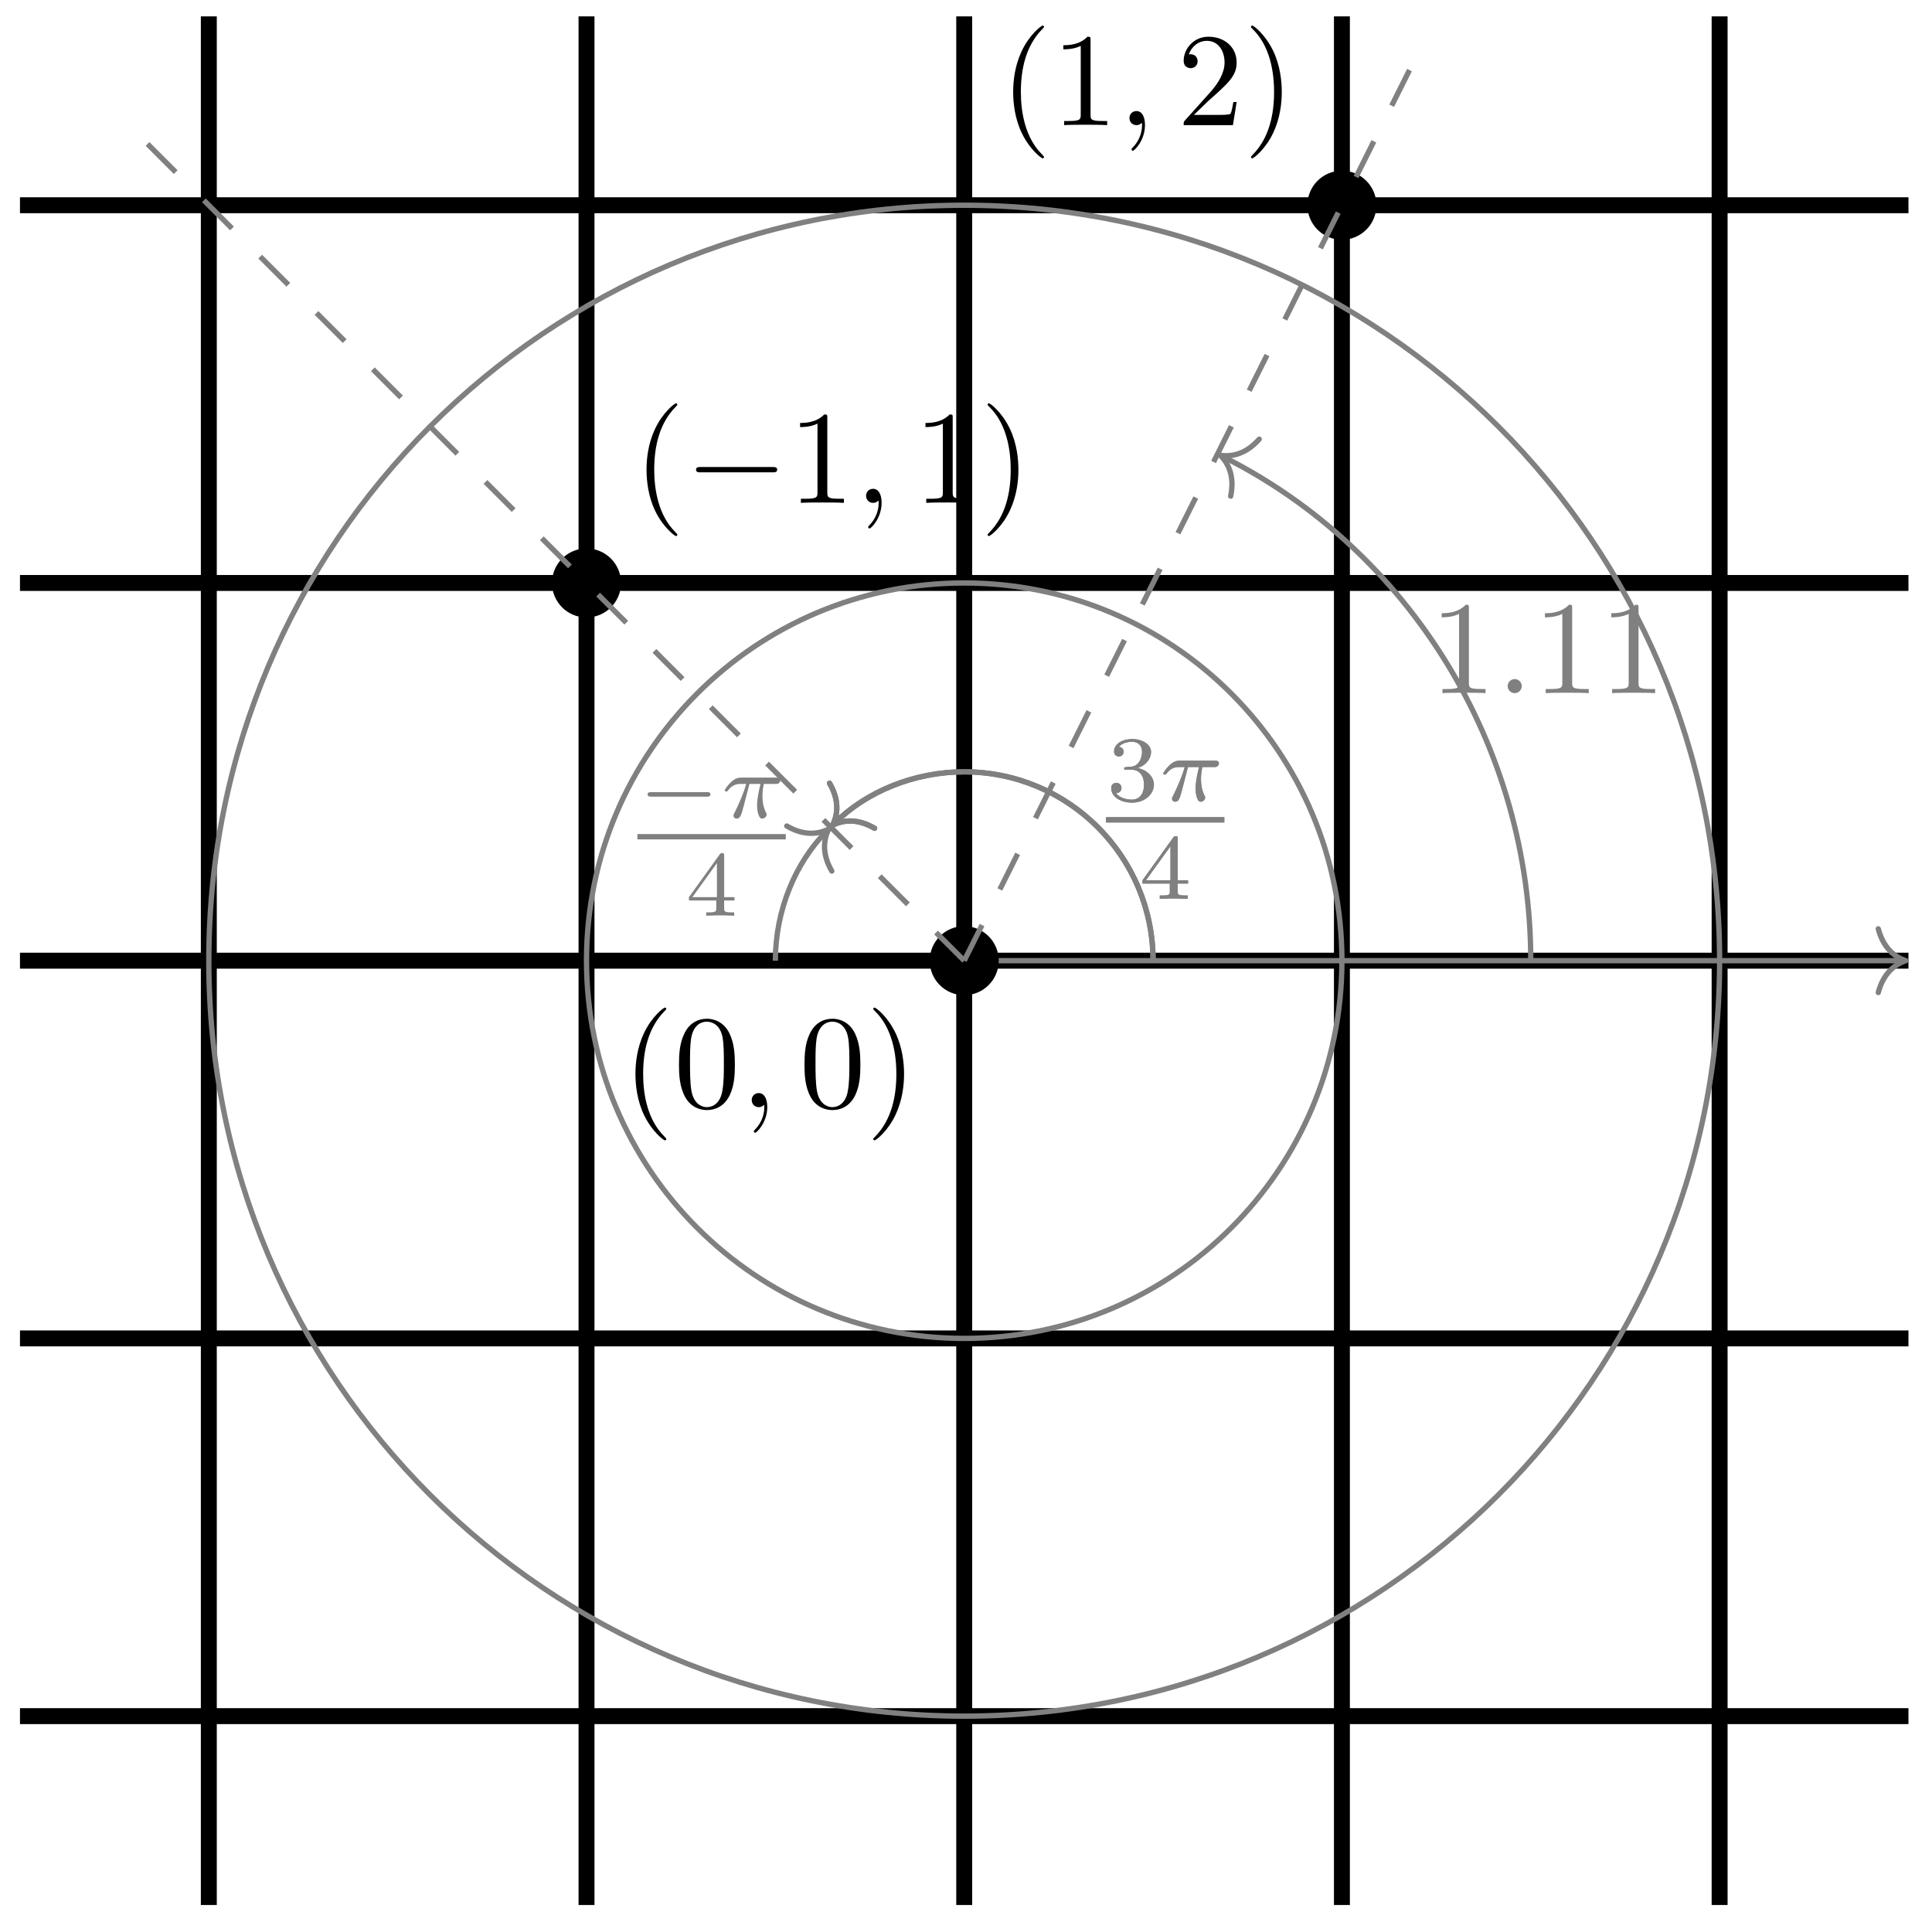 <svg xmlns="http://www.w3.org/2000/svg" xmlns:xlink="http://www.w3.org/1999/xlink" xmlns:inkscape="http://www.inkscape.org/namespaces/inkscape" version="1.1" width="145" height="144" viewBox="0 0 145 144">
<defs>
<path id="font_1_1" d="M.331-.24C.331-.237 .331-.235 .314-.218 .189-.092 .157 .097 .157 .25 .157 .424 .195 .598 .318 .723 .331 .735 .331 .737 .331 .74 .331 .747 .327 .75 .321 .75 .311 .75 .221 .682 .162 .555 .111 .445 .099 .334 .099 .25 .099 .172 .11 .051 .165-.062 .225-.185 .311-.25 .321-.25 .327-.25 .331-.247 .331-.24Z"/>
<path id="font_1_3" d="M.46 .32C.46 .4 .455 .48 .42 .554 .374 .65 .292 .666 .25 .666 .19 .666 .117 .64 .076 .547 .044 .478 .039 .4 .039 .32 .039 .245 .043 .155 .084 .079 .127-.002 .2-.022 .249-.022 .303-.022 .379-.001 .423 .094 .455 .163 .46 .241 .46 .32M.249-0C.21-0 .151 .025 .133 .121 .122 .181 .122 .273 .122 .332 .122 .396 .122 .462 .13 .516 .149 .635 .224 .644 .249 .644 .282 .644 .348 .626 .367 .527 .377 .471 .377 .395 .377 .332 .377 .257 .377 .189 .366 .125 .351 .03 .294-0 .249-0Z"/>
<path id="font_2_2" d="M.203 .001C.203 .067 .178 .106 .139 .106 .106 .106 .086 .081 .086 .053 .086 .026 .106 0 .139 0 .151 0 .164 .004 .174 .013 .177 .015 .178 .016 .179 .016 .18 .016 .181 .015 .181 .001 .181-.073 .146-.133 .113-.166 .102-.177 .102-.179 .102-.182 .102-.189 .107-.193 .112-.193 .123-.193 .203-.116 .203 .001Z"/>
<path id="font_1_2" d="M.289 .25C.289 .328 .278 .449 .223 .562 .163 .685 .077 .75 .067 .75 .061 .75 .057 .746 .057 .74 .057 .737 .057 .735 .076 .717 .174 .618 .231 .459 .231 .25 .231 .079 .194-.097 .07-.223 .057-.235 .057-.237 .057-.24 .057-.246 .061-.25 .067-.25 .077-.25 .167-.182 .226-.055 .277 .055 .289 .166 .289 .25Z"/>
<path id="font_1_4" d="M.294 .64C.294 .664 .294 .666 .271 .666 .209 .602 .121 .602 .089 .602V.571C.109 .571 .168 .571 .22 .597V.079C.22 .043 .217 .031 .127 .031H.095V0C.13 .003 .217 .003 .257 .003 .297 .003 .384 .003 .419 0V.031H.387C.297 .031 .294 .042 .294 .079V.64Z"/>
<path id="font_1_5" d="M.127 .077 .233 .18C.389 .318 .449 .372 .449 .472 .449 .586 .359 .666 .237 .666 .124 .666 .05 .574 .05 .485 .05 .429 .1 .429 .103 .429 .12 .429 .155 .441 .155 .482 .155 .508 .137 .534 .102 .534 .094 .534 .092 .534 .089 .533 .112 .598 .166 .635 .224 .635 .315 .635 .358 .554 .358 .472 .358 .392 .308 .313 .253 .251L.061 .037C.05 .026 .05 .024 .05 0H.421L.449 .174H.424C.419 .144 .412 .1 .402 .085 .395 .077 .329 .077 .307 .077H.127Z"/>
<path id="font_3_1" d="M.659 .23C.676 .23 .694 .23 .694 .25 .694 .27 .676 .27 .659 .27H.118C.101 .27 .083 .27 .083 .25 .083 .23 .101 .23 .118 .23H.659Z"/>
<path id="font_4_1" d="M.273 .334C.351 .334 .407 .28 .407 .173 .407 .049 .335 .012 .277 .012 .237 .012 .149 .023 .107 .082 .154 .084 .165 .117 .165 .138 .165 .17 .141 .193 .11 .193 .082 .193 .054 .176 .054 .135 .054 .041 .158-.02 .279-.02 .418-.02 .514 .073 .514 .173 .514 .251 .45 .329 .34 .352 .445 .39 .483 .465 .483 .526 .483 .605 .392 .664 .281 .664 .17 .664 .085 .61 .085 .53 .085 .496 .107 .477 .137 .477 .168 .477 .188 .5 .188 .528 .188 .557 .168 .578 .137 .58 .172 .624 .241 .635 .278 .635 .323 .635 .386 .613 .386 .526 .386 .484 .372 .438 .346 .407 .313 .369 .285 .367 .235 .364 .21 .362 .208 .362 .203 .361 .201 .361 .193 .359 .193 .348 .193 .334 .202 .334 .219 .334H.273Z"/>
<path id="font_5_1" d="M.311 .363H.43C.415 .303 .393 .212 .393 .133 .393 .093 .398 .066 .404 .044 .42-.006 .433-.01 .449-.01 .472-.01 .496 .011 .496 .035 .496 .043 .494 .047 .488 .057 .469 .094 .451 .151 .451 .233 .451 .252 .451 .292 .465 .363H.59C.608 .363 .616 .363 .627 .371 .641 .381 .644 .397 .644 .402 .644 .431 .618 .431 .601 .431H.224C.183 .431 .155 .422 .11 .38 .084 .357 .045 .303 .045 .294 .045 .282 .058 .282 .062 .282 .073 .282 .074 .284 .08 .293 .131 .363 .193 .363 .215 .363H.276C.245 .253 .191 .135 .161 .075 .155 .062 .145 .041 .142 .037 .141 .033 .139 .029 .139 .022 .139 .006 .151-.01 .174-.01 .214-.01 .225 .035 .249 .125L.311 .363Z"/>
<path id="font_4_2" d="M.529 .164V.2H.418V.646C.418 .667 .418 .674 .396 .674 .384 .674 .38 .674 .37 .66L.039 .2V.164H.333V.082C.333 .048 .333 .036 .252 .036H.225V0C.275 .002 .339 .004 .375 .004 .412 .004 .476 .002 .526 0V.036H.499C.418 .036 .418 .048 .418 .082V.164H.529M.34 .566V.2H.076L.34 .566Z"/>
<path id="font_6_1" d="M.744 .226C.76 .226 .784 .226 .784 .25 .784 .275 .761 .275 .744 .275H.148C.132 .275 .108 .275 .108 .251 .108 .226 .131 .226 .148 .226H.744Z"/>
<path id="font_2_1" d="M.192 .053C.192 .082 .168 .106 .139 .106 .11 .106 .086 .082 .086 .053 .086 .024 .11 0 .139 0 .168 0 .192 .024 .192 .053Z"/>
</defs>
<path transform="matrix(1,0,0,-1,72.366,72.096)" stroke-width="1.196" stroke-linecap="butt" stroke-miterlimit="10" stroke-linejoin="miter" fill="none" stroke="#000000" d="M-70.867-56.694H70.867M-70.867-28.347H70.867M-70.867 0H70.867M-70.867 28.347H70.867M-70.867 56.694H70.867M-56.694-70.867V70.867M-28.347-70.867V70.867M0-70.867V70.867M28.347-70.867V70.867M56.694-70.867V70.867M70.867 70.867"/>
<path transform="matrix(1,0,0,-1,72.366,72.096)" stroke-width=".399" stroke-linecap="butt" stroke-miterlimit="10" stroke-linejoin="miter" fill="none" stroke="#7f807f" d="M0 0H70.469"/>
<path transform="matrix(1,0,0,-1,143.04,72.096)" stroke-width=".399" stroke-linecap="round" stroke-linejoin="round" fill="none" stroke="#7f807f" d="M-2.072 2.391C-1.694 .956-.85 .279 0 0-.85-.279-1.694-.956-2.072-2.391"/>
<use data-text="(" xlink:href="#font_1_1" transform="matrix(9.963,0,0,-9.963,46.705,83.088)"/>
<use data-text="0" xlink:href="#font_1_3" transform="matrix(9.963,0,0,-9.963,50.571,83.088)"/>
<use data-text="," xlink:href="#font_2_2" transform="matrix(9.963,0,0,-9.963,55.562,83.088)"/>
<use data-text="0" xlink:href="#font_1_3" transform="matrix(9.963,0,0,-9.963,59.99,83.088)"/>
<use data-text=")" xlink:href="#font_1_2" transform="matrix(9.963,0,0,-9.963,64.972,83.088)"/>
<path transform="matrix(1,0,0,-1,72.366,72.096)" stroke-width=".399" stroke-linecap="butt" stroke-miterlimit="10" stroke-linejoin="miter" fill="none" stroke="#7f807f" d="M28.347 0C28.347 15.656 15.656 28.347 0 28.347-15.656 28.347-28.347 15.656-28.347 0-28.347-15.656-15.656-28.347 0-28.347 15.656-28.347 28.347-15.656 28.347 0ZM0 0"/>
<path transform="matrix(1,0,0,-1,72.366,72.096)" stroke-width=".399" stroke-linecap="butt" stroke-miterlimit="10" stroke-linejoin="miter" fill="none" stroke="#7f807f" d="M56.694 0C56.694 31.311 31.311 56.694 0 56.694-31.311 56.694-56.694 31.311-56.694 0-56.694-31.311-31.311-56.694 0-56.694 31.311-56.694 56.694-31.311 56.694 0ZM0 0"/>
<path transform="matrix(1,0,0,-1,72.366,72.096)" d="M2.391 0C2.391 1.321 1.321 2.391 0 2.391-1.321 2.391-2.391 1.321-2.391 0-2.391-1.321-1.321-2.391 0-2.391 1.321-2.391 2.391-1.321 2.391 0ZM0 0"/>
<path transform="matrix(1,0,0,-1,72.366,72.096)" stroke-width=".399" stroke-linecap="butt" stroke-miterlimit="10" stroke-linejoin="miter" fill="none" stroke="#000000" d="M2.391 0C2.391 1.321 1.321 2.391 0 2.391-1.321 2.391-2.391 1.321-2.391 0-2.391-1.321-1.321-2.391 0-2.391 1.321-2.391 2.391-1.321 2.391 0ZM0 0"/>
<path transform="matrix(1,0,0,-1,72.366,72.096)" d="M30.738 56.694C30.738 58.014 29.667 59.085 28.347 59.085 27.026 59.085 25.956 58.014 25.956 56.694 25.956 55.373 27.026 54.303 28.347 54.303 29.667 54.303 30.738 55.373 30.738 56.694ZM28.347 56.694"/>
<path transform="matrix(1,0,0,-1,72.366,72.096)" stroke-width=".399" stroke-linecap="butt" stroke-miterlimit="10" stroke-linejoin="miter" fill="none" stroke="#000000" d="M30.738 56.694C30.738 58.014 29.667 59.085 28.347 59.085 27.026 59.085 25.956 58.014 25.956 56.694 25.956 55.373 27.026 54.303 28.347 54.303 29.667 54.303 30.738 55.373 30.738 56.694ZM28.347 56.694"/>
<use data-text="(" xlink:href="#font_1_1" transform="matrix(9.963,0,0,-9.963,75.054,9.391)"/>
<use data-text="1" xlink:href="#font_1_4" transform="matrix(9.963,0,0,-9.963,78.919,9.391)"/>
<use data-text="," xlink:href="#font_2_2" transform="matrix(9.963,0,0,-9.963,83.91,9.391)"/>
<use data-text="2" xlink:href="#font_1_5" transform="matrix(9.963,0,0,-9.963,88.339,9.391)"/>
<use data-text=")" xlink:href="#font_1_2" transform="matrix(9.963,0,0,-9.963,93.32,9.391)"/>
<path transform="matrix(1,0,0,-1,72.366,72.096)" d="M-25.956 28.347C-25.956 29.667-27.026 30.738-28.347 30.738-29.667 30.738-30.738 29.667-30.738 28.347-30.738 27.026-29.667 25.956-28.347 25.956-27.026 25.956-25.956 27.026-25.956 28.347ZM-28.347 28.347"/>
<path transform="matrix(1,0,0,-1,72.366,72.096)" stroke-width=".399" stroke-linecap="butt" stroke-miterlimit="10" stroke-linejoin="miter" fill="none" stroke="#000000" d="M-25.956 28.347C-25.956 29.667-27.026 30.738-28.347 30.738-29.667 30.738-30.738 29.667-30.738 28.347-30.738 27.026-29.667 25.956-28.347 25.956-27.026 25.956-25.956 27.026-25.956 28.347ZM-28.347 28.347"/>
<use data-text="(" xlink:href="#font_1_1" transform="matrix(9.963,0,0,-9.963,47.537,37.739)"/>
<use data-text="&#x2212;" xlink:href="#font_3_1" transform="matrix(9.963,0,0,-9.963,51.413,37.739)"/>
<use data-text="1" xlink:href="#font_1_4" transform="matrix(9.963,0,0,-9.963,59.162,37.739)"/>
<use data-text="," xlink:href="#font_2_2" transform="matrix(9.963,0,0,-9.963,64.144,37.739)"/>
<use data-text="1" xlink:href="#font_1_4" transform="matrix(9.963,0,0,-9.963,68.572,37.739)"/>
<use data-text=")" xlink:href="#font_1_2" transform="matrix(9.963,0,0,-9.963,73.554,37.739)"/>
<path transform="matrix(1,0,0,-1,72.366,72.096)" stroke-width=".399" stroke-linecap="butt" stroke-dasharray="2.989,2.989" stroke-miterlimit="10" stroke-linejoin="miter" fill="none" stroke="#7f807f" d="M0 0-62.363 62.363"/>
<path transform="matrix(1,0,0,-1,72.366,72.096)" stroke-width=".399" stroke-linecap="butt" stroke-miterlimit="10" stroke-linejoin="miter" fill="none" stroke="#7f807f" d="M14.173 0C14.173 7.828 7.828 14.173 0 14.173-3.758 14.173-7.365 12.68-9.74 10.304"/>
<path transform="matrix(-.707,.707,.707,.707,62.484,61.933)" stroke-width=".399" stroke-linecap="round" stroke-linejoin="round" fill="none" stroke="#7f807f" d="M-2.072 2.391C-1.694 .956-.85 .279 0 0-.85-.279-1.694-.956-2.072-2.391"/>
<path transform="matrix(1,0,0,-1,72.366,72.096)" stroke-width=".399" stroke-linecap="butt" stroke-miterlimit="10" stroke-linejoin="miter" fill="none" stroke="#7f807f" d="M15.093 10.568"/>
<use data-text="3" xlink:href="#font_4_1" transform="matrix(6.974,0,0,-6.974,83.02,60.095)" fill="#7f807f"/>
<use data-text="&#x03c0;" xlink:href="#font_5_1" transform="matrix(6.974,0,0,-6.974,86.992,60.095)" fill="#7f807f"/>
<path transform="matrix(1,0,0,-1,-72.548,4.919)" stroke-width=".399" stroke-linecap="butt" stroke-miterlimit="10" stroke-linejoin="miter" fill="none" stroke="#7f807f" d="M155.556-56.607H164.436"/>
<use data-text="4" xlink:href="#font_4_2" transform="matrix(6.974,0,0,-6.974,85.475,67.454)" fill="#7f807f"/>
<path transform="matrix(1,0,0,-1,72.366,72.096)" stroke-width=".399" stroke-linecap="butt" stroke-dasharray="2.989,2.989" stroke-miterlimit="10" stroke-linejoin="miter" fill="none" stroke="#7f807f" d="M0 0 34.016 68.032"/>
<path transform="matrix(1,0,0,-1,72.366,72.096)" stroke-width=".399" stroke-linecap="butt" stroke-miterlimit="10" stroke-linejoin="miter" fill="none" stroke="#7f807f" d="M14.173 0C14.173 7.828 7.828 14.173 0 14.173-3.758 14.173-7.365 12.68-9.74 10.304"/>
<path transform="matrix(-.707,.707,.707,.707,62.484,61.933)" stroke-width=".399" stroke-linecap="round" stroke-linejoin="round" fill="none" stroke="#7f807f" d="M-2.072 2.391C-1.694 .956-.85 .279 0 0-.85-.279-1.694-.956-2.072-2.391"/>
<path transform="matrix(1,0,0,-1,72.366,72.096)" stroke-width=".399" stroke-linecap="butt" stroke-miterlimit="10" stroke-linejoin="miter" fill="none" stroke="#7f807f" d="M-14.173 0C-14.173 3.758-12.68 7.365-10.304 9.74"/>
<path transform="matrix(.707,-.707,-.707,-.707,62.203,62.215)" stroke-width=".399" stroke-linecap="round" stroke-linejoin="round" fill="none" stroke="#7f807f" d="M-2.072 2.391C-1.694 .956-.85 .279 0 0-.85-.279-1.694-.956-2.072-2.391"/>
<path transform="matrix(1,0,0,-1,72.366,72.096)" stroke-width=".399" stroke-linecap="butt" stroke-miterlimit="10" stroke-linejoin="miter" fill="none" stroke="#7f807f" d="M15.093 10.568"/>
<use data-text="3" xlink:href="#font_4_1" transform="matrix(6.974,0,0,-6.974,83.02,60.095)" fill="#7f807f"/>
<use data-text="&#x03c0;" xlink:href="#font_5_1" transform="matrix(6.974,0,0,-6.974,86.992,60.095)" fill="#7f807f"/>
<path transform="matrix(1,0,0,-1,-72.548,4.919)" stroke-width=".399" stroke-linecap="butt" stroke-miterlimit="10" stroke-linejoin="miter" fill="none" stroke="#7f807f" d="M155.556-56.607H164.436"/>
<use data-text="4" xlink:href="#font_4_2" transform="matrix(6.974,0,0,-6.974,85.475,67.454)" fill="#7f807f"/>
<path transform="matrix(1,0,0,-1,72.366,72.096)" stroke-width=".399" stroke-linecap="butt" stroke-miterlimit="10" stroke-linejoin="miter" fill="none" stroke="#7f807f" d="M-15.957 9.213"/>
<use data-text="&#x2212;" xlink:href="#font_6_1" transform="matrix(6.974,0,0,-6.974,47.851,61.363)" fill="#7f807f"/>
<use data-text="&#x03c0;" xlink:href="#font_5_1" transform="matrix(6.974,0,0,-6.974,54.079,61.363)" fill="#7f807f"/>
<path transform="matrix(1,0,0,-1,-107.717,6.187)" stroke-width=".399" stroke-linecap="butt" stroke-miterlimit="10" stroke-linejoin="miter" fill="none" stroke="#7f807f" d="M155.556-56.607H166.692"/>
<use data-text="4" xlink:href="#font_4_2" transform="matrix(6.974,0,0,-6.974,51.434,68.722)" fill="#7f807f"/>
<path transform="matrix(1,0,0,-1,72.366,72.096)" stroke-width=".399" stroke-linecap="butt" stroke-miterlimit="10" stroke-linejoin="miter" fill="none" stroke="#7f807f" d="M42.52 0C42.52 16.094 33.427 30.812 19.394 37.839"/>
<path transform="matrix(-.894,-.448,-.448,.894,91.583,34.167)" stroke-width=".399" stroke-linecap="round" stroke-linejoin="round" fill="none" stroke="#7f807f" d="M-2.072 2.391C-1.694 .956-.85 .279 0 0-.85-.279-1.694-.956-2.072-2.391"/>
<path transform="matrix(1,0,0,-1,72.366,72.096)" stroke-width=".399" stroke-linecap="butt" stroke-miterlimit="10" stroke-linejoin="miter" fill="none" stroke="#7f807f" d="M43.8 23.289"/>
<use data-text="1" xlink:href="#font_1_4" transform="matrix(9.963,0,0,-9.963,107.314,52.017)" fill="#7f807f"/>
<use data-text="." xlink:href="#font_2_1" transform="matrix(9.963,0,0,-9.963,112.297,52.017)" fill="#7f807f"/>
<use data-text="1" xlink:href="#font_1_4" transform="matrix(9.963,0,0,-9.963,115.064,52.017)" fill="#7f807f"/>
<use data-text="1" xlink:href="#font_1_4" transform="matrix(9.963,0,0,-9.963,120.045,52.017)" fill="#7f807f"/>
</svg>
